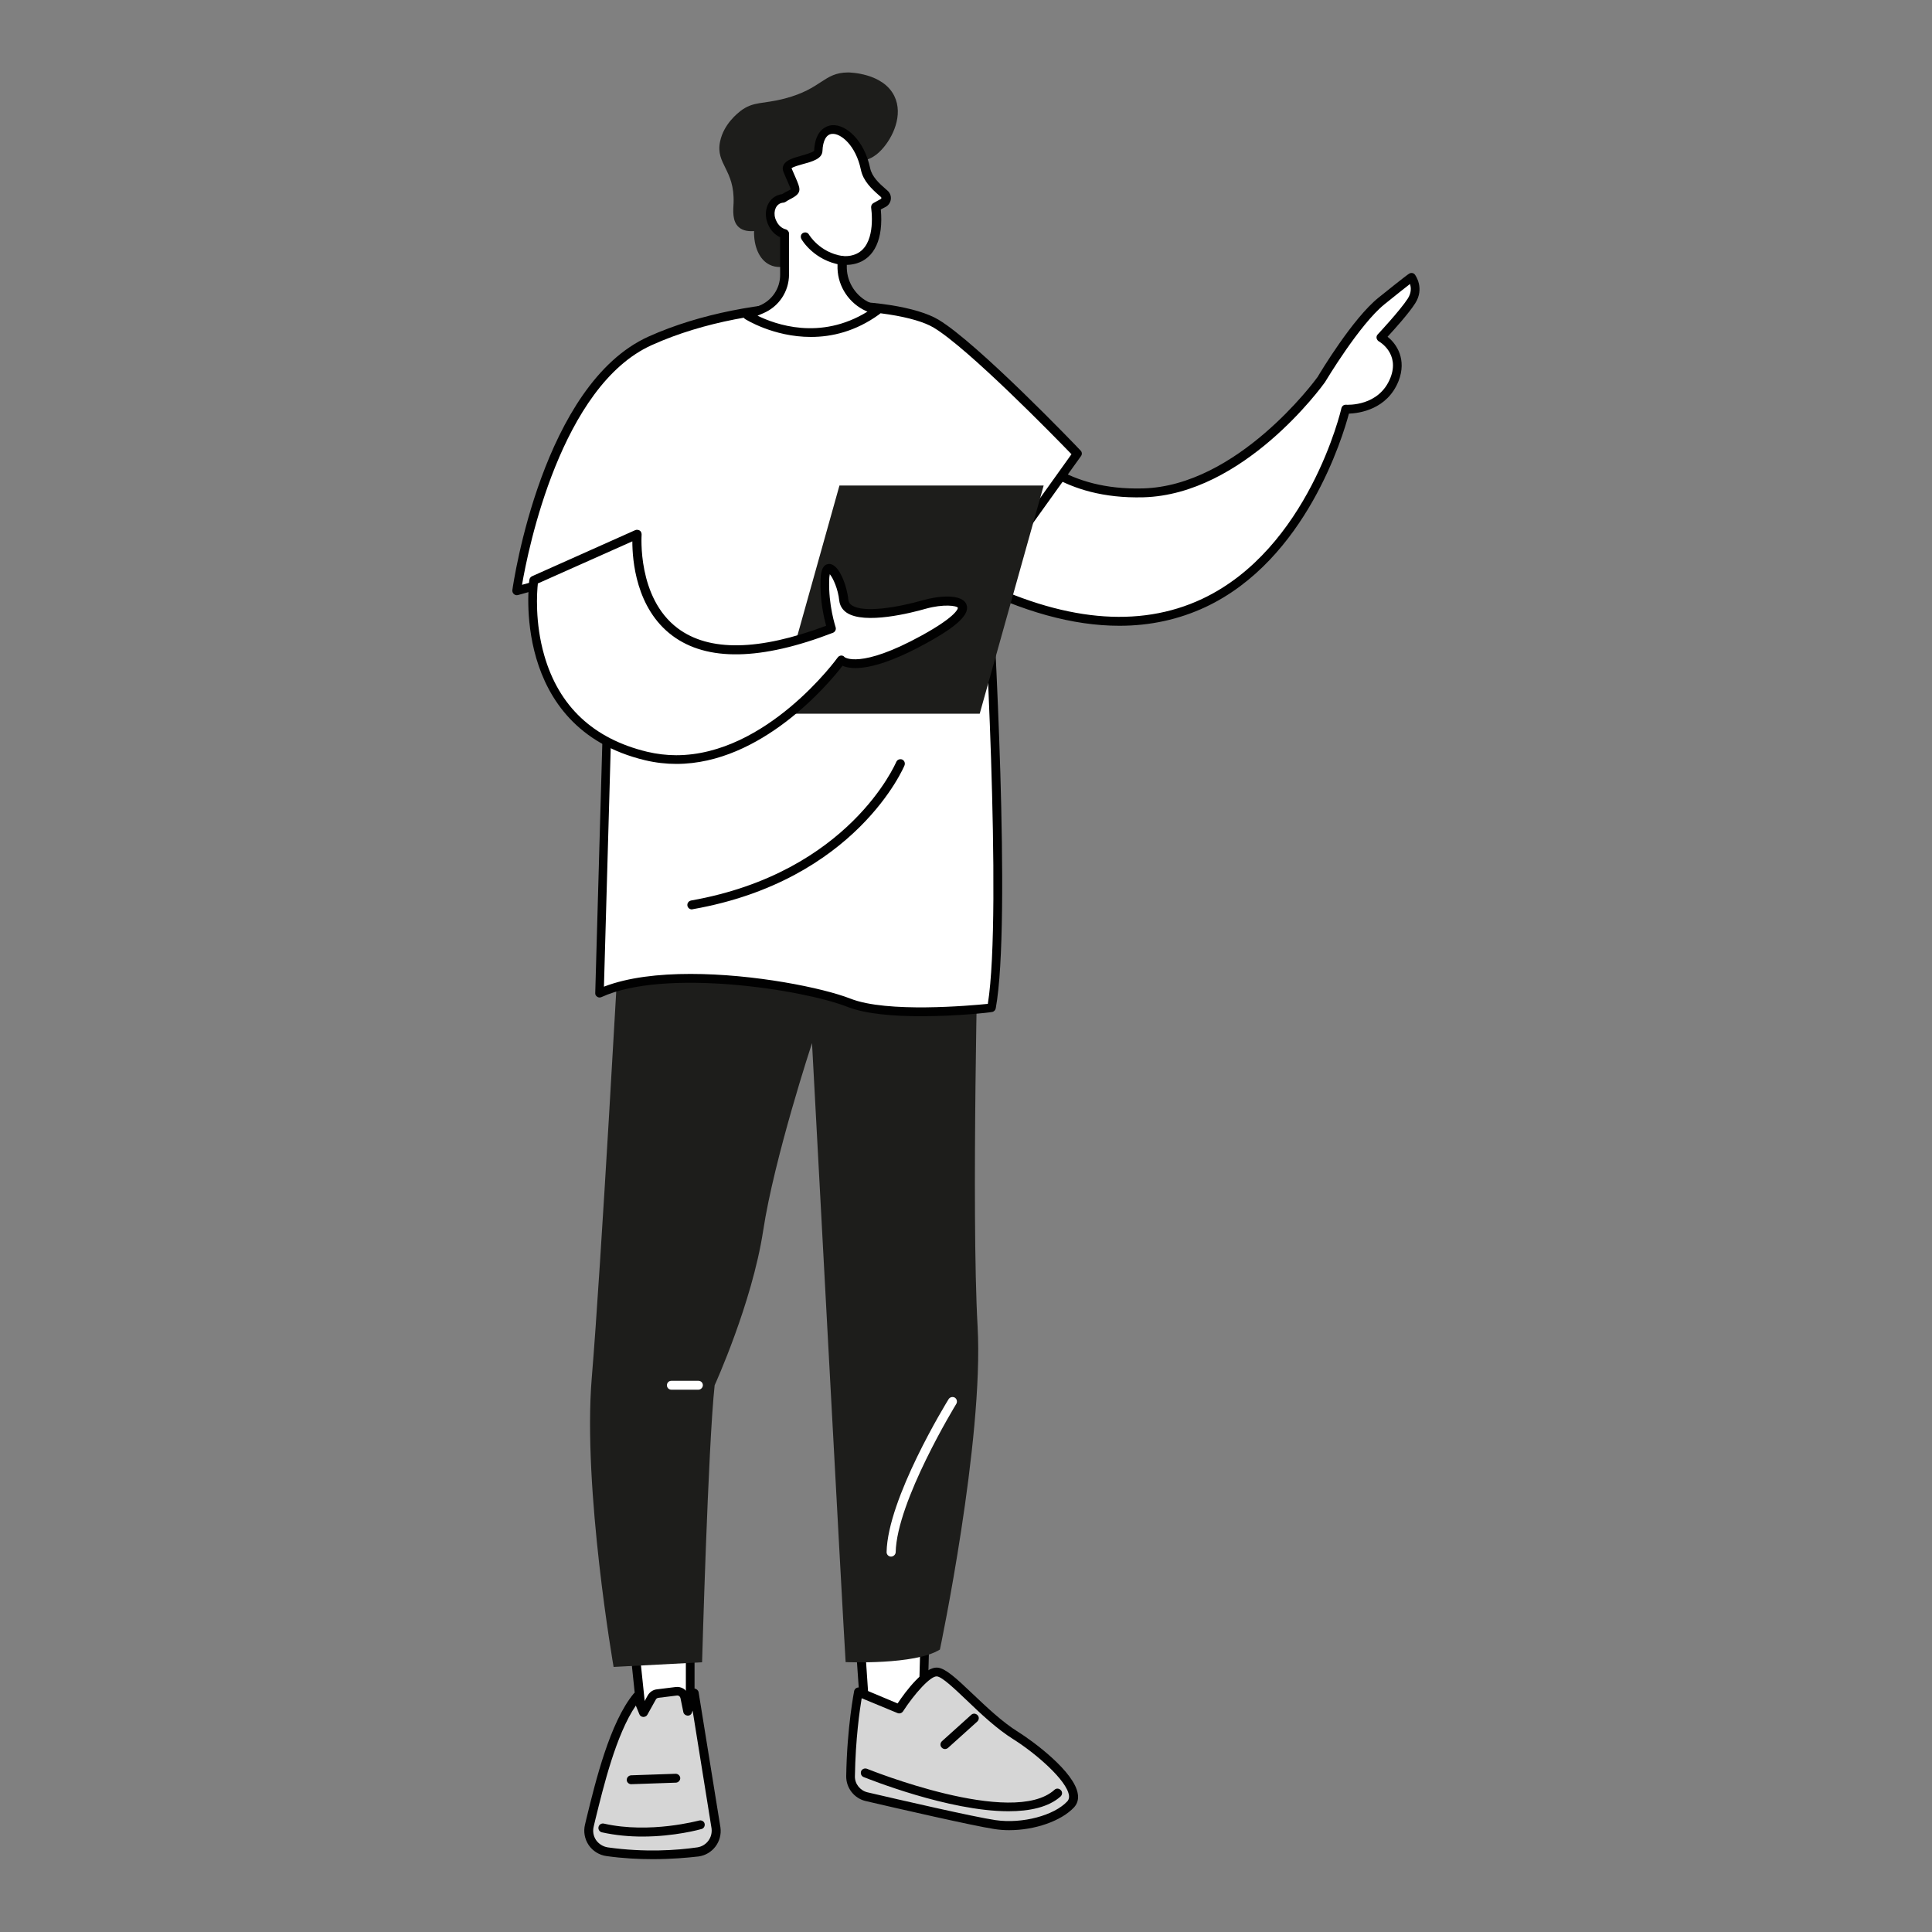 <svg xmlns="http://www.w3.org/2000/svg" xmlns:xlink="http://www.w3.org/1999/xlink" id="Layer_1" x="0px" y="0px" viewBox="0 0 1000 1000" xml:space="preserve"><rect x="0" y="0" width="1000" height="1000" fill="#808080" stroke="none"/><g>	<g>		<g>			<polygon fill="#FFFFFF" points="328.7,855.6 332.6,892.1 357.2,894.9 357.2,851.7    "></polygon>			<path fill="#010101" d="M357.2,897.2c-0.1,0-0.2,0-0.3,0l-24.7-2.9c-1.1-0.1-1.9-1-2-2l-3.8-36.5c-0.1-1.2,0.7-2.4,2-2.5    l28.5-3.9c0.7-0.1,1.3,0.1,1.8,0.5c0.5,0.4,0.8,1.1,0.8,1.7v43.2c0,0.7-0.3,1.3-0.8,1.7C358.3,897,357.8,897.2,357.2,897.2z     M334.7,890l20.3,2.4v-38l-23.7,3.2L334.7,890z"></path>		</g>		<g>			<path fill="#D6D6D6" d="M361.1,958.4c-10.3,1.4-27.1,2.7-46.9,0c-6.5-0.9-10.8-7.2-9.2-13.5c4.4-17.7,11.9-51.3,24.7-66.8    l3.2,8.4l4.4-7.9c0.6-1.1,1.7-1.8,2.9-2l9.7-1.2c2-0.3,3.9,1.1,4.3,3.1l1.5,7.3l3.4-9.6l11.3,70    C371.2,952.1,367.1,957.6,361.1,958.4z"></path>			<path fill="#010101" d="M337.8,962.3c-7.2,0-15.3-0.4-23.9-1.6c-3.7-0.5-7.1-2.6-9.2-5.7c-2.1-3.1-2.8-7-1.9-10.6l0.9-3.8    c4.5-18.3,11.9-49,24.3-64c0.5-0.6,1.3-0.9,2.1-0.8c0.8,0.1,1.5,0.7,1.8,1.5l1.4,3.8l2-3.6c1-1.7,2.7-2.9,4.7-3.1l9.7-1.2    c3-0.4,5.8,1.4,6.7,4.2l0.7-1.9c0.3-1,1.4-1.6,2.4-1.5c1,0.1,1.9,0.9,2.1,1.9l11.3,70c1,7.3-4.1,14-11.3,15    C355.4,961.6,347.3,962.3,337.8,962.3z M329.1,882.8c-10.3,15.1-16.8,42.2-20.9,58.8l-0.9,3.8c-0.6,2.4-0.2,4.9,1.2,7    c1.4,2,3.6,3.4,6.1,3.8c19.3,2.7,35.8,1.5,46.3,0c4.7-0.7,8-5,7.4-9.8l-9.8-61l-0.4,1.1c-0.3,1-1.3,1.6-2.3,1.5    c-1-0.1-1.9-0.8-2.1-1.8l-1.5-7.3c-0.2-0.8-0.9-1.4-1.8-1.3l-9.7,1.2c-0.5,0.1-1,0.4-1.2,0.8l-4.4,7.9c-0.4,0.8-1.3,1.2-2.2,1.2    c-0.9-0.1-1.7-0.6-2-1.5L329.1,882.8z"></path>		</g>		<path fill="#010101" d="M332.5,950.6c-6.6,0-13.8-0.6-21-2.2c-1.2-0.3-2-1.5-1.7-2.8c0.3-1.2,1.5-2,2.8-1.7   c23.9,5.4,49-1.6,49.3-1.6c1.2-0.3,2.5,0.4,2.8,1.6c0.3,1.2-0.4,2.5-1.6,2.8C362.4,946.9,349.2,950.6,332.5,950.6z"></path>		<path fill="#010101" d="M326.7,923.5c-1.2,0-2.3-1-2.3-2.2c0-1.3,1-2.3,2.2-2.4l23.1-0.8c1.3,0,2.3,1,2.4,2.2c0,1.3-1,2.3-2.2,2.4   L326.7,923.5C326.7,923.5,326.7,923.5,326.7,923.5z"></path>		<g>			<polygon fill="#FFFFFF" points="444.2,836.2 447.9,889.4 477.6,889.4 479,836.2    "></polygon>			<path fill="#010101" d="M477.6,891.7h-29.7c-1.2,0-2.2-0.9-2.3-2.1l-3.7-53.2c0-0.6,0.2-1.3,0.6-1.7c0.4-0.5,1-0.7,1.7-0.7H479    c0.6,0,1.2,0.3,1.6,0.7c0.4,0.4,0.7,1,0.7,1.7l-1.4,53.2C479.9,890.7,478.8,891.7,477.6,891.7z M450.1,887.1h25.3l1.3-48.6h-29.9    L450.1,887.1z"></path>		</g>		<g>			<path fill="#D6D6D6" d="M440.2,919.4c-0.1,5,3.4,9.5,8.3,10.6c17.1,4,55.5,12.8,66.4,14.4c14.2,2.1,31.7-2.2,39.2-10.6    c7.5-8.3-16.8-28.2-28.4-35.4c-17.2-10.7-33.7-32-40.6-32.9c-6.9-1-19.8,19.1-19.8,19.1l-21.1-8.9    C444.2,875.8,440.6,893.9,440.2,919.4z"></path>			<path fill="#010101" d="M522.3,947.3c-2.6,0-5.2-0.2-7.7-0.6c-11.1-1.7-50.3-10.7-66.6-14.5c-5.9-1.4-10.1-6.8-10-12.9    c0.4-25.5,4.1-43.9,4.1-44c0.1-0.7,0.6-1.3,1.2-1.6c0.6-0.3,1.3-0.4,2-0.1l19.3,8.1c4.1-6.2,14-19.5,21-18.5    c4,0.6,9.1,5.2,17.8,13.5c7.2,6.8,15.3,14.6,23.7,19.8c7.5,4.7,29.2,20.6,30.8,32.2c0.4,2.6-0.3,4.9-1.9,6.7    C549.3,942.6,535.6,947.3,522.3,947.3z M446,879c-1,6-3.2,21.1-3.5,40.4c-0.1,3.9,2.7,7.4,6.5,8.3c16.3,3.8,55.3,12.8,66.3,14.4    c13.8,2,30.4-2.4,37.2-9.8c0.4-0.5,1-1.3,0.8-3c-1.1-7.9-17.4-21.9-28.7-29c-8.8-5.5-17.1-13.4-24.4-20.4    c-6.1-5.8-12.5-11.9-15.2-12.2c-3.3-0.4-11.7,9-17.6,18.1c-0.6,0.9-1.8,1.3-2.8,0.9L446,879z M440.2,919.4L440.2,919.4    L440.2,919.4z"></path>		</g>		<path fill="#010101" d="M522,937.5c-31.1,0-72.6-16.8-75-17.7c-1.2-0.5-1.7-1.8-1.3-3c0.5-1.2,1.8-1.7,3-1.3   c0.8,0.3,75.4,30.5,97.1,10.9c0.9-0.9,2.4-0.8,3.3,0.2c0.9,0.9,0.8,2.4-0.2,3.3C542.7,935.4,533,937.5,522,937.5z"></path>		<path fill="#010101" d="M489.1,905.3c-0.6,0-1.3-0.3-1.7-0.8c-0.9-0.9-0.8-2.4,0.2-3.3l15.1-13.6c0.9-0.9,2.4-0.8,3.3,0.2   c0.9,0.9,0.8,2.4-0.2,3.3l-15.1,13.6C490.2,905.1,489.7,905.3,489.1,905.3z"></path>		<path fill="#1D1D1B" d="M320.3,489.3c0,0-9.2,166.4-14,223.8c-4.8,57.4,11.3,149.7,11.3,149.7l45.8-2.4c0,0,3.1-112.2,6.5-143.4   c0,0,19.3-42.3,25.1-79.9c5.7-37.7,25.3-97.2,25.3-97.2s15.9,297.1,17.4,320.4c0,0,35.9,1.6,48.8-6.5c0,0,22.8-108.3,19.5-167.3   c-3.3-58.9,0.3-205.4,0.3-205.4L320.3,489.3z"></path>		<path fill="#FFFFFF" d="M361.5,719.3h-14c-1.3,0-2.3-1-2.3-2.3c0-1.3,1-2.3,2.3-2.3h14c1.3,0,2.3,1,2.3,2.3   C363.8,718.2,362.7,719.3,361.5,719.3z"></path>		<path fill="#FFFFFF" d="M461.2,805.7C461.2,805.7,461.2,805.7,461.2,805.7c-1.3,0-2.3-1.1-2.3-2.3c0.5-27.7,30.8-77.1,32.1-79.2   c0.7-1.1,2.1-1.4,3.2-0.8c1.1,0.7,1.4,2.1,0.8,3.2c-0.3,0.5-30.9,50.5-31.4,76.9C463.5,804.7,462.4,805.7,461.2,805.7z"></path>	</g>	<g>		<g>			<path fill="#FFFFFF" d="M520.8,223.2c3.3-0.3,19.7,33.3,70.9,31.8c51.2-1.4,92.3-58.7,92.3-58.7s17.7-29.8,31.1-40.6    c13.4-10.8,15.5-12.2,15.5-12.2s4.2,5.6,0,12.2c-4.2,6.6-15.8,18.9-15.8,18.9s12.8,7,7,21.7c-6.6,16.8-25.3,15.5-25.3,15.5    s-38,168.1-194.9,88.2L520.8,223.2z"></path>			<path fill="#010101" d="M579.4,323.9c-24,0-50.3-7.3-78.9-21.8c-1-0.5-1.4-1.6-1.2-2.6l19.2-76.8c0.2-1,1.1-1.7,2.1-1.7    c1.8-0.1,3.1,1.3,5.8,4.3c7.7,8.6,25.6,28.6,65.2,27.5c48.7-1.3,88.7-55.3,90.4-57.7c1.3-2.2,18.2-30.4,31.6-41.1    c13.3-10.7,15.6-12.3,15.7-12.3c1-0.7,2.4-0.5,3.1,0.5c0.2,0.3,5.1,7,0.1,14.8c-3.3,5.2-10.8,13.5-14.3,17.3    c4.8,3.8,10,11.8,5.7,22.9c-5.9,14.8-20.4,16.7-25.7,16.9c-3.1,11.6-22.1,75.6-74.2,100.1C610.3,320.6,595.4,323.9,579.4,323.9z     M504.3,298.8c45.5,22.8,85.1,26.6,117.9,11.2c55.1-25.9,72-98,72.1-98.7c0.3-1.1,1.2-1.9,2.4-1.8c0.7,0,17.1,1,23-14    c4.9-12.5-5.6-18.6-6-18.8c-0.6-0.3-1-1-1.2-1.7c-0.1-0.7,0.1-1.4,0.6-1.9c0.1-0.1,11.5-12.3,15.6-18.6c1.9-3,1.7-5.7,1.1-7.5    c-2.1,1.6-6,4.7-13.2,10.5c-12.9,10.4-30.4,39.7-30.6,40c0,0.1-0.1,0.1-0.1,0.2c-1.7,2.4-42.3,58.3-94.1,59.7    c-41.7,1.1-60.7-20-68.8-29c-0.3-0.3-0.6-0.7-0.9-1L504.3,298.8z"></path>		</g>		<g>			<path fill="#FFFFFF" d="M267.5,305.8c0,0,14.8-105,69.1-129.4c54.3-24.4,127.7-21,148-8.8c20.3,12.2,73.1,67.3,73.1,67.3L511,300    c0,0,10.7,175.3,2.2,221.6c0,0-51.9,6.1-73.9-2.6c-22-8.7-94.4-20.8-129-4.9l6.3-222L267.5,305.8z"></path>			<path fill="#010101" d="M476.7,526c-13.9,0-28.6-1.1-38.2-4.9c-22.7-8.9-94.3-20.1-127.2-5c-0.7,0.3-1.6,0.3-2.2-0.2    c-0.7-0.4-1.1-1.2-1-2l6.2-218.8L268.1,308c-0.8,0.2-1.6,0-2.1-0.5c-0.6-0.5-0.9-1.3-0.8-2.1c0.6-4.3,15.7-106.5,70.5-131.2    c53.8-24.2,128.1-21.9,150.1-8.7c20.3,12.2,71.4,65.4,73.5,67.7c0.8,0.8,0.9,2,0.2,2.9l-46.2,64.5c0.9,14.6,10.3,176.4,2.1,221.3    c-0.2,1-1,1.8-2,1.9C512.3,524.1,495.2,526,476.7,526z M357.4,504.1c33,0,68.5,7.2,82.8,12.8c19,7.5,62,3.6,71.1,2.7    c7.7-47.9-2.4-217.6-2.6-219.4c0-0.5,0.1-1.1,0.4-1.5l45.5-63.6c-8.3-8.6-53.3-54.7-71.3-65.5c-18.9-11.4-91.8-15.4-145.9,9    c-47,21.1-64.1,105.8-67.2,124.1l45.7-12.7c0.7-0.2,1.5,0,2,0.4c0.6,0.5,0.9,1.1,0.9,1.9l-6.2,218.4    C325,505.9,340.9,504.1,357.4,504.1z"></path>		</g>		<path fill="#010101" d="M358.1,470.7c-1.1,0-2.1-0.8-2.3-1.9c-0.2-1.3,0.6-2.4,1.9-2.7c82-14.5,105.9-71.2,106.2-71.7   c0.5-1.2,1.8-1.7,3-1.3c1.2,0.5,1.7,1.8,1.3,3c-0.2,0.6-25,59.6-109.6,74.5C358.3,470.7,358.2,470.7,358.1,470.7z"></path>		<polygon fill="#1D1D1B" points="507.1,369.4 401.4,369.4 434.5,251.3 540.2,251.3   "></polygon>		<g>			<path fill="#FFFFFF" d="M276.3,300.4l53.5-23.9c0,0-7.5,90.6,100.7,48.8c0,0-4-11.6-3.4-25.2c0.6-13.6,8.7-0.4,9.8,10.6    c1.1,11.1,26.5,6.6,41.8,2.2c15.3-4.4,35.3-1.5,0,18c-35.3,19.5-43,10.8-43,10.8s-45.1,63.1-101.2,49.7    C265.4,374.8,276.3,300.4,276.3,300.4z"></path>			<path fill="#010101" d="M350.1,395.4c-5.3,0-10.7-0.6-16.2-1.9c-70.2-16.8-60-92.7-59.9-93.4c0.1-0.8,0.6-1.4,1.3-1.8l53.5-23.9    c0.7-0.3,1.6-0.2,2.3,0.2s1,1.3,1,2.1c0,0.3-2.4,32.7,18.7,48.5c16.3,12.2,42.1,11.7,76.8-1.3c-1.1-4.1-3.3-13.4-2.9-24    c0.1-1.9,0.3-7.9,4.4-8c0,0,0.1,0,0.1,0c5.3,0,9.3,12,9.9,18.5c0.1,1.2,0.7,2.2,1.8,2.9c6.1,4.1,23.8,1.1,37.1-2.7    c7.7-2.2,19.9-3.4,22.2,2.2c2,4.9-4.3,11.1-20.5,20c-27.3,15.1-39.1,13.8-43.6,11.8C429.1,353.7,394.2,395.4,350.1,395.4z     M278.4,302c-0.5,4.4-1.6,20.2,3.3,37.2c7.6,26.5,25.5,43.2,53.2,49.9c5.1,1.2,10.2,1.8,15.1,1.8c46.8,0,83.2-50,83.6-50.6    c0.4-0.6,1.1-0.9,1.7-1c0.7,0,1.4,0.2,1.8,0.8c0,0,7.9,6.5,40.2-11.3c18.8-10.4,18.5-14.2,18.5-14.2c-0.5-1.1-7.4-2.1-16.7,0.5    c-7.3,2.1-31.6,8.3-40.9,2c-2.2-1.5-3.5-3.7-3.8-6.2c-0.6-6-3.2-11.7-4.9-13.7c-0.1,0.6-0.3,1.5-0.3,3c-0.5,13,3.3,24.3,3.3,24.4    c0.4,1.2-0.2,2.4-1.3,2.9c-37.3,14.4-65.3,14.9-83.2,1.5c-18.9-14.1-20.7-39.2-20.7-48.8L278.4,302z"></path>		</g>	</g>	<g>		<path fill="#1D1D1B" d="M419,131.2c-4.6,4.2-13.6,9.4-20.7,5.8c-5.3-2.6-8.2-9.5-8-17.4c-2.4,0.2-5.6,0-7.9-2   c-3.5-3.1-2.9-8.8-2.7-12.6c0.6-17.3-9.4-20-7-31.7c1.9-9.2,9.2-14.7,10.5-15.8c6.8-5.2,11.5-3.5,23-6.5   c19.4-5.1,20-13.4,32.7-13.5c0.7,0,18.1,0.2,24,12.2c4.8,9.8-0.8,21.6-6.6,27.8c-7.5,8.1-12.9,4.1-20.4,10.8   C422.8,100.4,432.7,118.7,419,131.2z"></path>		<g>			<path fill="#FFFFFF" d="M457.7,100.3l-0.8-0.7c-3.8-3.3-7.8-7.1-8.8-12.1c-4.3-21.1-23.6-28.7-24.5-9.4    c-0.2,4.9-18.1,4.6-15.9,9.8c5.5,13.4,5.6,9.8-2.1,14.7c-0.9,0-1.8,0.2-2.6,0.6c-4,1.9-5.4,7.3-3.2,12.1c1.4,2.9,3.8,4.9,6.3,5.7    v21.1c0,7.9-4.8,15-12.1,18l-7.1,2.9c0,0,33.2,21.7,67-2.1l-4.5-2c-7.9-3.6-13.1-11.3-13.4-20l0-4.1c2.3,0.2,4.5,0,6.5-0.5    c9.4-2.7,12.6-13.6,11-27.1l3.8-2.1C458.9,104.1,459.2,101.7,457.7,100.3z"></path>			<path fill="#010101" d="M419.7,174.4c-19.5,0-33.9-9.2-34.1-9.3c-0.7-0.5-1.1-1.3-1-2.1c0.1-0.9,0.6-1.6,1.4-1.9l7.1-2.9    c6.5-2.7,10.7-8.9,10.7-15.9v-19.5c-2.6-1.2-4.8-3.4-6.1-6.3c-2.8-6-0.9-12.8,4.3-15.2c0.9-0.4,1.8-0.7,2.8-0.8    c1.2-0.8,2.2-1.3,3.1-1.7c0.5-0.3,1.1-0.6,1.4-0.8c-0.2-0.7-0.9-2.4-1.7-4.2c-0.6-1.3-1.3-2.9-2.1-4.9c-0.5-1.2-0.5-2.4,0.1-3.5    c1.3-2.6,4.9-3.6,9.1-4.8c2.1-0.6,6.1-1.7,6.7-2.6c0.5-11.6,7.2-13,9.2-13.2c7.2-0.6,16.8,7.8,19.8,22.3    c0.9,4.3,4.6,7.8,8.1,10.8l0.8,0.7c1.3,1.1,2,2.8,1.8,4.5c-0.2,1.7-1.2,3.2-2.7,4l-2.5,1.3c1.4,15.1-3.2,25.3-12.8,28    c-1.5,0.4-3.1,0.7-4.8,0.7l0,1.7c0.2,7.7,5,14.8,12,17.9l4.5,2c0.8,0.3,1.3,1.1,1.3,1.9c0.1,0.8-0.3,1.6-1,2.1    C442.8,171.6,430.5,174.4,419.7,174.4z M392.1,163.4c9.2,4.5,32.4,13,56.9-2.1l-0.7-0.3c-8.7-3.9-14.5-12.5-14.8-22l0-4.2    c0-0.6,0.3-1.3,0.7-1.7c0.5-0.4,1.1-0.7,1.8-0.6c2.1,0.2,4,0,5.6-0.5c10.7-3.1,10.1-18.3,9.3-24.6c-0.1-0.9,0.4-1.9,1.2-2.3    l3.8-2.1c0.2-0.1,0.3-0.3,0.3-0.5c0-0.1,0-0.3-0.2-0.5c0,0,0,0,0,0l-0.8-0.7c-4-3.5-8.4-7.6-9.6-13.4    c-2.6-12.6-10.4-19-14.9-18.6c-3,0.2-4.8,3.5-5,8.9c-0.2,4-5.2,5.4-10,6.7c-2,0.6-5.2,1.4-6,2.2c0.8,1.8,1.4,3.3,2,4.6    c2.6,6,3.5,8-1.8,10.9c-0.9,0.5-2,1-3.3,1.9c-0.3,0.2-0.7,0.3-1.1,0.4c-0.6,0-1.2,0.2-1.7,0.4c-2.8,1.3-3.8,5.4-2,9    c1,2.2,2.8,3.9,4.9,4.4c1,0.3,1.7,1.2,1.7,2.2v21.1c0,8.9-5.3,16.8-13.5,20.2L392.1,163.4z"></path>		</g>		<path fill="#010101" d="M435.8,137.1c-0.1,0-0.2,0-0.4,0c-14-2.2-20.4-12.9-20.6-13.4c-0.6-1.1-0.3-2.5,0.8-3.1   c1.1-0.6,2.5-0.3,3.1,0.8c0.1,0.2,5.6,9.3,17.3,11.1c1.3,0.2,2.1,1.4,1.9,2.6C437.9,136.3,437,137.1,435.8,137.1z"></path>	</g></g></svg>